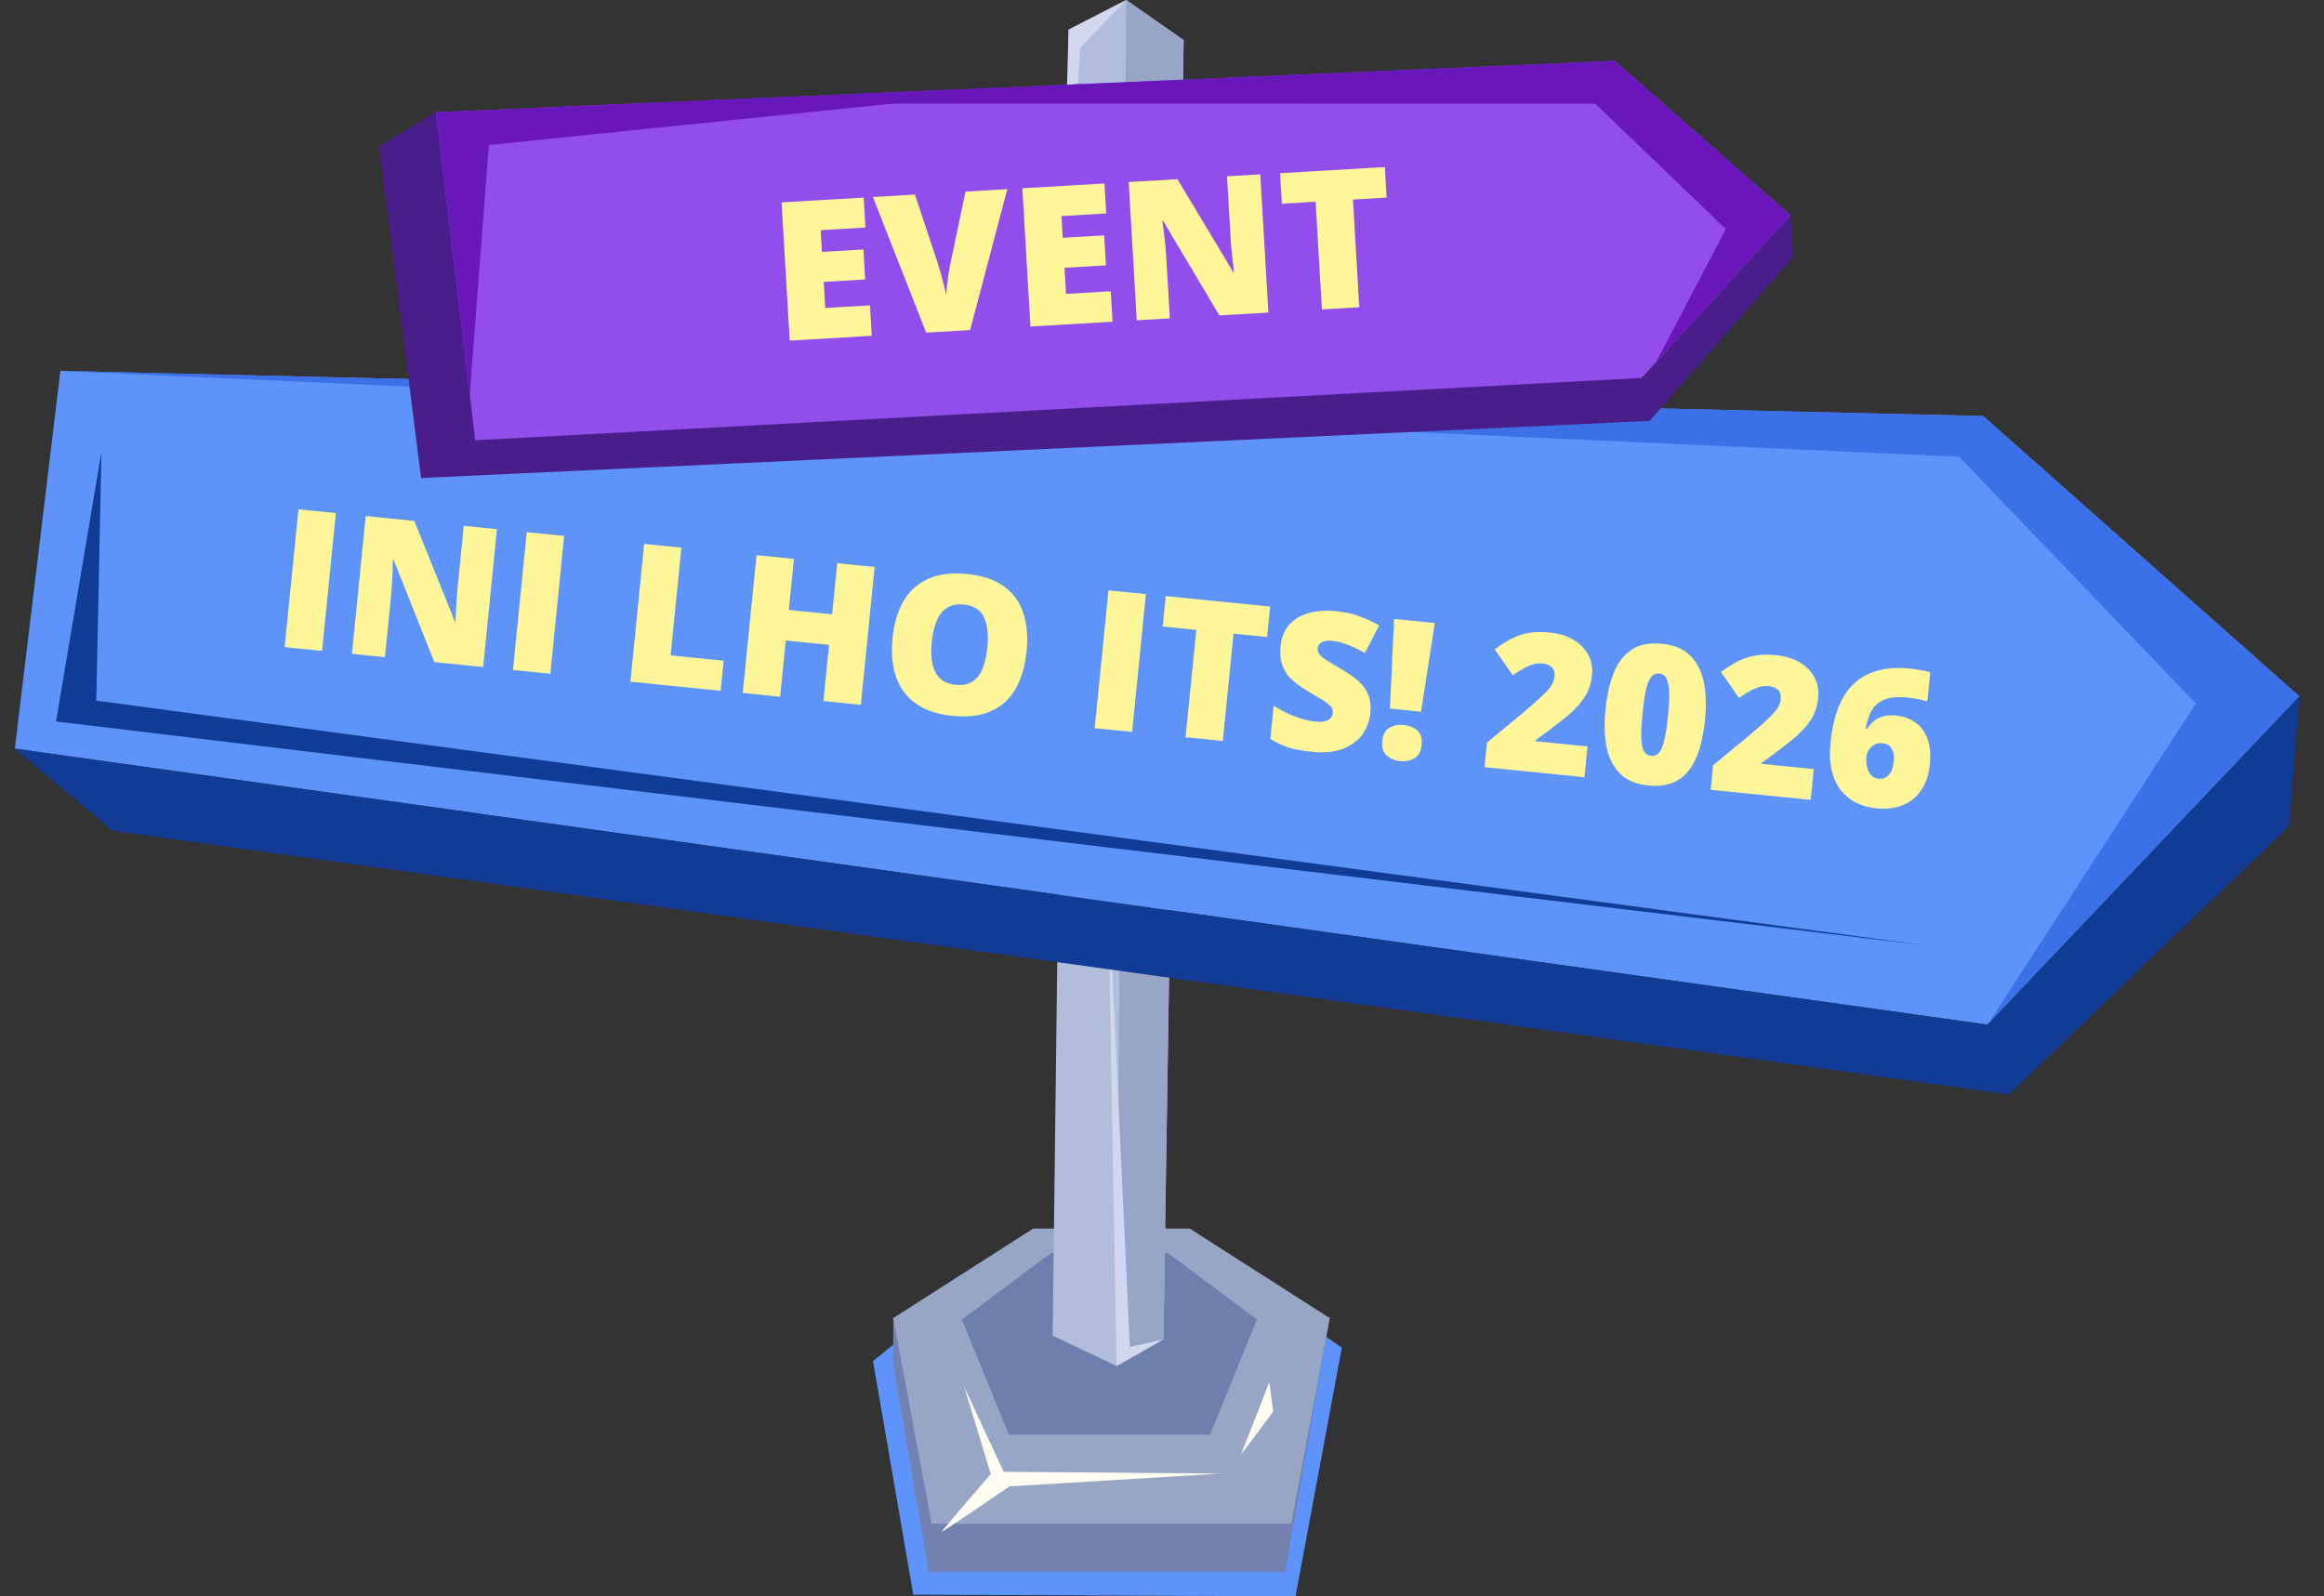 <svg width="575" height="395" viewBox="0 0 575 395" fill="none" xmlns="http://www.w3.org/2000/svg">
<rect x="0" y="0" width="575" height="395" fill="#333333" stroke="none"/>
<path d="M233.24 322.688C227.495 327.388 221.744 332.089 216 336.789C219.32 356.05 222.641 375.318 225.961 394.578L320.542 395C324.359 374.474 328.183 353.955 332 333.428C325.863 329.283 319.726 325.145 313.597 321L233.232 322.68L233.24 322.688Z" fill="#5E93FB"/>
<path d="M221 326V337.64L229.822 389H318.001L329 326H221Z" fill="#7381B2"/>
<path d="M294.378 304H255.622L221 326.144L230.501 377H319.492L329 326.144L294.378 304Z" fill="#97A6C7"/>
<path d="M288.901 310H260.091L238 326.494L249.608 355H299.392L311 326.494L288.901 310Z" fill="#6D7FAD"/>
<path d="M238.512 343C238.731 343.545 248.322 364.173 248.322 364.173L302 364.613L249.758 367.796C249.758 367.796 232.783 379.429 233.002 378.988C233.221 378.547 245.13 364.725 245.13 364.725L238.519 343H238.512Z" fill="#FFFDF1"/>
<path d="M307 360C309.36 353.998 311.712 348.002 314.072 342C314.381 344.439 314.691 346.879 315 349.318L307 360Z" fill="#FFFDF1"/>
<path d="M278.655 0L292.855 9.921L287.845 331.404L276.265 338L260.445 330.492L264.395 7.333L278.655 0Z" fill="#B0BDDD"/>
<path d="M278.655 0L276.265 338L287.845 331.404L292.855 9.921L278.655 0Z" fill="#97A6C7"/>
<path d="M278.655 0L267.215 11.905L261.165 119.519L264.395 7.333L278.655 0Z" fill="#D1D7EF"/>
<path d="M274.065 215.314L279.525 333.302L287.845 331.405L276.265 338L274.065 215.314Z" fill="#D1D7EF"/>
<path d="M490.676 102.943L568.899 172.301L491.757 253.536L3.671 185.248L14.939 91.768L490.676 102.943Z" fill="#5E93FB"/>
<path d="M484.734 113.029L543.3 174.075L491.757 253.536L568.899 172.301L490.676 102.943L14.939 91.768L484.734 113.029Z" fill="#3C70E8"/>
<path d="M25.107 111.797L13.867 178.52L476.908 233.99L23.82 173.364L25.107 111.797Z" fill="#123B95"/>
<path d="M566.322 204.453L568.899 172.301L491.757 253.536L3.671 185.249L27.933 205.579L497.027 270.807L566.322 204.453Z" fill="#123B95"/>
<path d="M107.861 27.756C103.184 30.583 98.49 33.412 93.814 36.24L104.178 118.276L408.148 104.15L443.722 63.581C443.474 60.139 443.226 56.711 442.978 53.269C331.267 44.774 219.556 36.265 107.845 27.77L107.861 27.756Z" fill="#491E8A"/>
<path d="M442.995 53.268C431.926 65.369 420.84 77.484 409.754 89.599C408.549 90.899 407.361 92.213 406.173 93.513C309.983 98.653 213.776 103.795 117.586 108.936L116.234 97.7L107.862 27.769C124.057 27.057 140.287 26.356 156.483 25.644C193.743 24.015 231.021 22.399 268.281 20.784C312.034 18.875 355.786 16.966 399.539 15.071C414.024 27.803 428.51 40.536 442.995 53.268Z" fill="#934DEC"/>
<path d="M409.753 89.586L427.012 56.67L394.699 25.673L156.465 25.631C237.495 22.106 318.491 18.583 399.521 15.058C414.006 27.791 428.492 40.524 442.977 53.256C431.908 65.357 420.822 77.472 409.736 89.587L409.753 89.586Z" fill="#6917BA"/>
<path d="M268.281 20.771L120.948 35.883L116.233 97.687L107.861 27.756C124.057 27.044 140.287 26.343 156.482 25.63C193.742 24.002 231.02 22.386 268.281 20.771Z" fill="#6917BA"/>
<path d="M215.694 83.093L195.385 84.282L193.382 50.075L213.691 48.886L214.125 56.303L203.058 56.951L203.373 62.332L213.621 61.732L214.056 69.149L203.808 69.749L204.186 76.207L215.253 75.559L215.694 83.093ZM249.231 46.804L240.027 81.668L229.148 82.305L215.984 48.751L226.372 48.143L232.044 65.208C232.253 65.853 232.498 66.684 232.776 67.7C233.07 68.701 233.34 69.702 233.586 70.705C233.848 71.707 234.022 72.526 234.106 73.163C234.131 72.52 234.2 71.694 234.313 70.686C234.426 69.678 234.555 68.668 234.699 67.658C234.858 66.632 235.012 65.785 235.161 65.119L238.89 47.41L249.231 46.804ZM275.264 79.604L254.955 80.793L252.951 46.586L273.26 45.397L273.695 52.814L262.628 53.462L262.943 58.843L273.191 58.243L273.625 65.66L263.377 66.26L263.756 72.718L274.823 72.07L275.264 79.604ZM313.823 77.346L301.703 78.055L287.797 54.688L287.587 54.7C287.708 55.429 287.829 56.306 287.952 57.332C288.075 58.358 288.191 59.407 288.301 60.481C288.41 61.539 288.489 62.497 288.54 63.355L289.443 78.773L281.254 79.253L279.25 45.046L291.323 44.339L305.163 67.382L305.303 67.374C305.213 66.627 305.115 65.764 305.011 64.785C304.906 63.789 304.8 62.786 304.694 61.775C304.603 60.763 304.535 59.867 304.489 59.087L303.583 43.621L311.819 43.139L313.823 77.346ZM336.308 76.029L327.066 76.57L325.505 49.92L317.152 50.41L316.709 42.852L342.634 41.334L343.076 48.891L334.747 49.379L336.308 76.029Z" fill="#FFF699"/>
<path d="M70.424 160.115L73.837 126.02L83.095 126.947L79.683 161.042L70.424 160.115ZM119.538 165.031L107.458 163.822L97.409 138.555L97.199 138.534C97.204 139.272 97.186 140.158 97.145 141.19C97.105 142.223 97.054 143.277 96.993 144.355C96.934 145.417 96.862 146.375 96.776 147.23L95.238 162.599L87.076 161.782L90.488 127.687L102.522 128.891L112.557 153.827L112.697 153.841C112.725 153.09 112.765 152.222 112.816 151.238C112.869 150.239 112.923 149.231 112.977 148.216C113.047 147.202 113.121 146.307 113.199 145.529L114.742 130.114L122.951 130.936L119.538 165.031ZM126.908 165.769L130.32 131.673L139.579 132.6L136.166 166.695L126.908 165.769ZM155.966 168.677L159.378 134.582L168.59 135.504L165.922 162.16L179.052 163.474L178.307 170.913L155.966 168.677ZM212.985 174.384L203.727 173.458L205.118 159.558L194.414 158.487L193.023 172.386L183.764 171.459L187.177 137.364L196.435 138.291L195.17 150.931L205.874 152.002L207.14 139.362L216.398 140.289L212.985 174.384ZM253.992 161.223C253.729 163.851 253.171 166.213 252.317 168.31C251.48 170.394 250.316 172.146 248.823 173.567C247.33 174.987 245.493 176.013 243.31 176.642C241.128 177.256 238.576 177.417 235.653 177.124C232.793 176.838 230.354 176.178 228.338 175.144C226.338 174.095 224.739 172.734 223.541 171.06C222.344 169.369 221.527 167.411 221.09 165.185C220.654 162.958 220.568 160.516 220.834 157.857C221.189 154.312 222.08 151.292 223.508 148.797C224.952 146.288 226.975 144.441 229.574 143.257C232.175 142.057 235.388 141.648 239.213 142.031C243.1 142.42 246.184 143.459 248.464 145.147C250.76 146.838 252.345 149.053 253.216 151.794C254.088 154.535 254.347 157.678 253.992 161.223ZM230.531 158.875C230.326 160.927 230.383 162.715 230.701 164.239C231.02 165.762 231.645 166.971 232.576 167.865C233.507 168.759 234.789 169.288 236.421 169.452C238.116 169.621 239.5 169.359 240.575 168.666C241.665 167.974 242.501 166.912 243.085 165.478C243.683 164.046 244.085 162.304 244.291 160.252C244.599 157.174 244.329 154.689 243.482 152.799C242.635 150.908 240.96 149.837 238.457 149.587C236.793 149.42 235.408 149.69 234.301 150.396C233.209 151.103 232.356 152.18 231.74 153.625C231.14 155.073 230.737 156.823 230.531 158.875ZM270.845 180.175L274.257 146.08L283.516 147.007L280.103 181.102L270.845 180.175ZM302.538 183.348L293.326 182.426L295.985 155.863L287.659 155.03L288.413 147.497L314.253 150.083L313.499 157.616L305.197 156.785L302.538 183.348ZM339.046 176.543C338.86 178.394 338.218 180.104 337.119 181.674C336.021 183.229 334.433 184.42 332.356 185.249C330.295 186.079 327.709 186.338 324.6 186.027C323.045 185.871 321.684 185.664 320.516 185.406C319.364 185.149 318.298 184.815 317.319 184.403C316.341 183.975 315.334 183.451 314.297 182.829L315.118 174.62C316.875 175.738 318.669 176.64 320.5 177.325C322.333 177.996 324.012 178.407 325.535 178.559C326.453 178.651 327.21 178.617 327.807 178.457C328.419 178.299 328.884 178.047 329.202 177.702C329.52 177.341 329.705 176.912 329.754 176.414C329.814 175.824 329.653 175.305 329.274 174.859C328.912 174.399 328.302 173.898 327.446 173.357C326.589 172.816 325.456 172.137 324.046 171.32C322.846 170.604 321.764 169.883 320.8 169.158C319.851 168.435 319.052 167.641 318.4 166.775C317.766 165.895 317.308 164.899 317.027 163.787C316.746 162.675 316.678 161.389 316.824 159.927C317.044 157.735 317.764 155.954 318.984 154.585C320.222 153.201 321.842 152.233 323.845 151.679C325.863 151.128 328.139 150.979 330.673 151.232C332.896 151.455 334.869 151.903 336.592 152.578C338.33 153.255 339.875 153.983 341.226 154.762L337.692 161.592C336.297 160.777 334.912 160.105 333.536 159.574C332.162 159.029 330.868 158.695 329.656 158.574C328.863 158.494 328.2 158.53 327.666 158.681C327.15 158.817 326.751 159.037 326.47 159.338C326.204 159.641 326.05 160.003 326.008 160.423C325.955 160.951 326.11 161.446 326.472 161.906C326.85 162.368 327.496 162.896 328.41 163.49C329.341 164.07 330.607 164.832 332.209 165.778C333.798 166.691 335.131 167.641 336.21 168.628C337.291 169.6 338.074 170.722 338.559 171.996C339.061 173.255 339.223 174.771 339.046 176.543ZM351.597 176.104L343.901 175.333L344.92 153.153L354.995 154.161L351.597 176.104ZM341.988 183.386C342.153 181.738 342.751 180.628 343.782 180.056C344.828 179.486 346.02 179.267 347.357 179.401C348.678 179.533 349.78 179.981 350.661 180.745C351.543 181.508 351.901 182.714 351.736 184.362C351.579 185.932 350.991 187.02 349.973 187.624C348.954 188.229 347.784 188.465 346.463 188.333C345.126 188.199 344.003 187.733 343.093 186.936C342.199 186.14 341.831 184.956 341.988 183.386ZM392.021 192.304L367.277 189.827L367.884 183.764L377.052 176.178C378.958 174.548 380.44 173.236 381.497 172.242C382.57 171.25 383.339 170.393 383.804 169.67C384.269 168.947 384.543 168.174 384.625 167.35C384.726 166.339 384.473 165.576 383.865 165.059C383.257 164.543 382.51 164.241 381.624 164.152C380.551 164.045 379.432 164.247 378.266 164.758C377.117 165.255 375.791 166.034 374.287 167.092L369.819 160.662C370.937 159.848 372.113 159.086 373.346 158.377C374.58 157.653 376.009 157.105 377.632 156.733C379.255 156.362 381.194 156.289 383.449 156.514C385.765 156.746 387.73 157.351 389.344 158.329C390.973 159.309 392.184 160.553 392.975 162.061C393.768 163.554 394.074 165.194 393.895 166.982C393.698 168.956 393.156 170.685 392.27 172.166C391.4 173.634 390.165 175.073 388.563 176.483C386.963 177.877 384.985 179.446 382.628 181.188L379.908 183.177L379.885 183.41L392.781 184.701L392.021 192.304ZM421.847 178.118C421.573 180.854 421.111 183.281 420.459 185.399C419.809 187.501 418.926 189.257 417.812 190.669C416.712 192.082 415.338 193.107 413.688 193.742C412.038 194.378 410.071 194.582 407.785 194.353C404.94 194.068 402.677 193.143 400.997 191.577C399.318 189.996 398.173 187.863 397.562 185.18C396.969 182.482 396.855 179.307 397.22 175.653C397.589 171.968 398.293 168.859 399.332 166.325C400.388 163.777 401.887 161.893 403.831 160.674C405.774 159.456 408.262 158.998 411.294 159.302C414.139 159.586 416.393 160.519 418.057 162.098C419.737 163.664 420.881 165.804 421.489 168.519C422.098 171.218 422.218 174.418 421.847 178.118ZM406.385 176.57C406.163 178.794 406.054 180.667 406.058 182.191C406.079 183.716 406.276 184.882 406.651 185.689C407.042 186.482 407.666 186.921 408.521 187.007C409.376 187.092 410.066 186.785 410.592 186.084C411.119 185.367 411.543 184.271 411.863 182.795C412.185 181.304 412.458 179.439 412.682 177.201C412.908 174.946 413.011 173.057 412.99 171.531C412.97 170.006 412.773 168.84 412.398 168.033C412.025 167.211 411.411 166.757 410.556 166.671C409.701 166.585 409.001 166.908 408.457 167.639C407.93 168.355 407.506 169.459 407.184 170.95C406.877 172.443 406.611 174.316 406.385 176.57ZM447.991 197.906L423.247 195.429L423.854 189.366L433.022 181.78C434.929 180.15 436.411 178.838 437.468 177.844C438.541 176.852 439.31 175.995 439.775 175.272C440.239 174.549 440.513 173.776 440.596 172.952C440.697 171.941 440.443 171.178 439.836 170.661C439.228 170.145 438.481 169.843 437.594 169.754C436.522 169.647 435.402 169.849 434.236 170.36C433.087 170.858 431.761 171.636 430.257 172.694L425.79 166.264C426.908 165.45 428.083 164.688 429.316 163.979C430.551 163.255 431.979 162.707 433.603 162.335C435.226 161.964 437.165 161.891 439.419 162.117C441.735 162.348 443.701 162.953 445.314 163.931C446.944 164.911 448.154 166.155 448.945 167.663C449.738 169.156 450.045 170.796 449.866 172.584C449.668 174.559 449.126 176.287 448.24 177.768C447.371 179.236 446.135 180.675 444.534 182.085C442.934 183.479 440.955 185.048 438.598 186.79L435.879 188.779L435.855 189.013L448.752 190.303L447.991 197.906ZM452.885 183.839C453.081 181.88 453.415 179.951 453.888 178.051C454.363 176.136 455.051 174.359 455.953 172.722C456.856 171.07 458.043 169.649 459.512 168.462C460.983 167.258 462.806 166.381 464.981 165.829C467.156 165.278 469.752 165.153 472.768 165.454C473.436 165.521 474.249 165.642 475.205 165.816C476.161 165.99 476.952 166.164 477.579 166.336L476.858 173.543C476.233 173.354 475.528 173.182 474.743 173.025C473.959 172.852 472.992 172.708 471.841 172.593C469.54 172.363 467.686 172.53 466.279 173.096C464.889 173.648 463.834 174.54 463.114 175.771C462.394 177.002 461.897 178.515 461.624 180.309L461.904 180.337C462.382 179.631 462.939 179.012 463.574 178.479C464.225 177.931 464.995 177.53 465.885 177.273C466.776 177.001 467.827 176.926 469.04 177.047C471.03 177.246 472.697 177.853 474.04 178.867C475.385 179.865 476.356 181.226 476.952 182.95C477.549 184.675 477.73 186.718 477.493 189.082C477.238 191.631 476.529 193.767 475.368 195.488C474.223 197.195 472.701 198.44 470.801 199.223C468.918 199.993 466.733 200.253 464.246 200.004C462.411 199.82 460.738 199.355 459.227 198.607C457.731 197.86 456.461 196.822 455.417 195.493C454.389 194.15 453.642 192.512 453.176 190.581C452.727 188.636 452.63 186.389 452.885 183.839ZM464.766 192.684C465.746 192.782 466.576 192.488 467.257 191.802C467.954 191.118 468.382 189.976 468.542 188.374C468.672 187.084 468.516 186.047 468.076 185.265C467.653 184.469 466.875 184.015 465.74 183.901C464.978 183.825 464.314 183.947 463.748 184.267C463.183 184.572 462.733 184.99 462.397 185.521C462.062 186.053 461.863 186.622 461.803 187.228C461.742 187.835 461.743 188.447 461.807 189.066C461.886 189.687 462.041 190.259 462.271 190.785C462.518 191.297 462.844 191.73 463.248 192.084C463.654 192.423 464.16 192.623 464.766 192.684Z" fill="#FFF699"/>
</svg>
